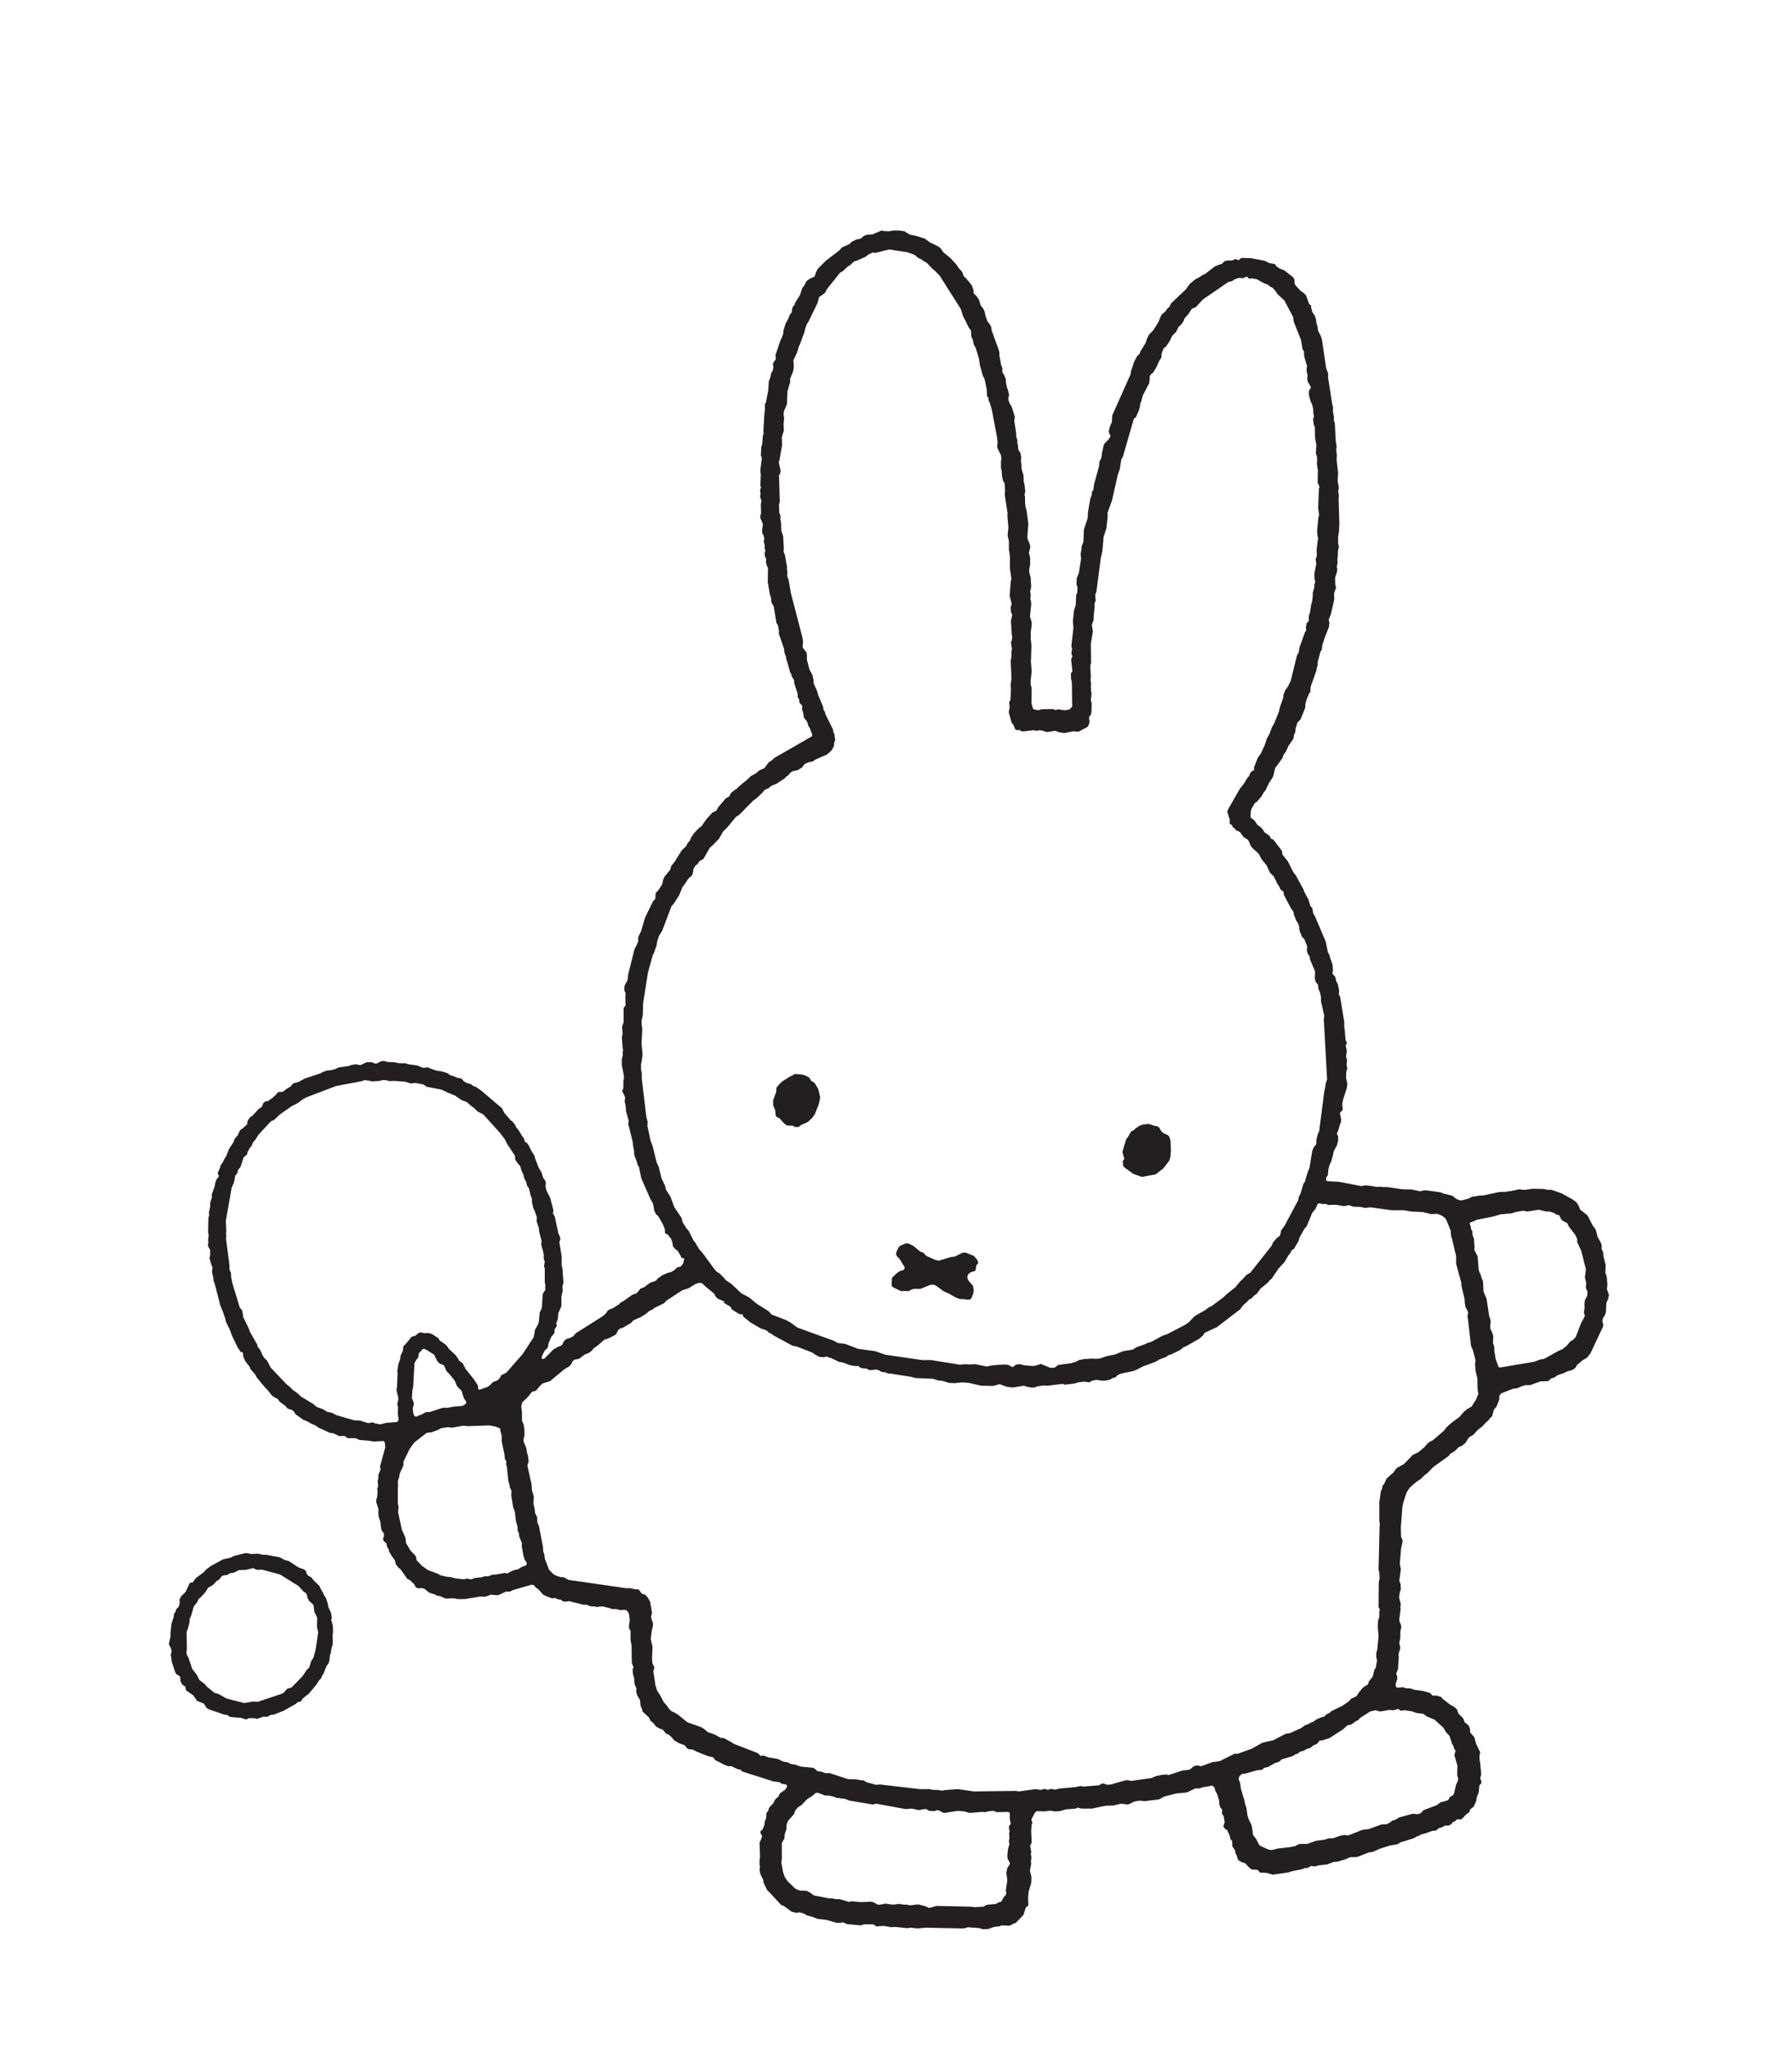 
<svg xmlns="http://www.w3.org/2000/svg" version="1.1" xmlns:xlink="http://www.w3.org/1999/xlink" preserveAspectRatio="none" x="0px" y="0px" width="350px" height="400px" viewBox="0 0 350 400">
<defs>
<g id="Layer0_0_FILL">
<path fill="#231F20" stroke="none" d="
M 61.2 308.45
L 60.9 308 60.1 307.5 59.85 307.1 59.75 306.65 59.35 306.35 58.25 305.95 56.45 304.75 55.55 304.5 54.65 304 52 303.5 51.3 303.5 50.5 303.3 49 303.35 48.05 303.15 45.65 303.75 45.1 304.05 43.55 304.4 41.1 305.75 40.25 306.4 39.8 306.9 38.2 308.1 37.65 308.9 37.15 308.95 37 309.15 36.25 310.75 35.35 311.65 35.05 312.3 35.1 312.9 34.9 313.65 34.45 314.1 34.25 314.7 34 315 33.9 315.7 33.5 316.95 33.3 318.65 33.3 319.5 33 320.8 33.05 321.15 33.35 321.65 33.5 322.2 33.5 322.5 33.35 322.95 33.55 324.4 34.25 326.5 34.5 326.85 35.1 327.2 35.2 327.45 35.25 328.2 35.6 328.85 36.15 329.2 36.25 329.45 36.3 329.85 36.45 330.05 37.7 330.9 38.25 331.65 38.45 332 39.8 332.55 40.4 333.45 40.85 333.7 43.8 334.7 44.45 334.8 44.9 335.15 46.45 335.3 47 335.3 48 335.65 48.25 335.6 48.5 335.4 49.75 335.4 50.15 335.55 51.45 335.1 52.05 335.15 52.5 335 52.85 334.75 53.5 334.7 55.4 333.95 57.8 332.6 58.1 332.3 58.7 332.15 58.85 332 59.1 331.6 59.8 331 60.25 330.7 61.8 328.85 62.3 328.05 62.7 327.65 62.9 327.1 63.15 326.8 63.75 325.3 64.2 324.6 64.35 324.05 64.45 323.05 64.65 322.6 64.65 322.2 65 320.85 64.95 319.2 65.05 318.55 65 317.35 64.7 316.25 64.8 315.75 64.65 314.8 64.15 313.75 64 313 63.65 311.9 63.3 311.4 63 310.75 62.8 310.45 62.35 309.55 61.2 308.45
M 61.15 313.2
L 61.25 313.45 61.4 314.65 61.9 315.65 61.95 315.9 61.9 317.55 62.15 318.65 61.65 322 61.25 323.5 60.75 324.35 60.4 325.5 59.85 326.05 59.1 327.2 56.95 329.4 56.1 329.65 55.4 330.45 55 330.65 50.35 332.2 49.45 332.15 47.7 332.45 44.2 331.55 42.75 330.7 41.9 330.45 40.4 329.25 40 328.75 38.95 327.95 38.45 326.95 37.55 325.8 36.8 323.6 36.5 323 36.4 322.6 36.5 321.95 36.45 318.55 36.65 318.05 37 316.8 37.05 316 37.3 315.5 37.85 313.6 38.55 312.7 38.75 312.2 39.25 311.75 40.15 310.75 40.65 309.95 41.6 309.4 42.35 308.6 42.8 308.35 43.2 307.8 43.55 307.55 44.35 307.45 44.95 307.1 45.65 307 46.65 306.5 48 306.45 49.5 306.1 49.9 306.35 50.3 306.45 51.15 306.4 54.7 307.35 58.3 309.6 59.2 310.6 59.75 311 59.9 311.2 60.1 312 60.35 312.5 61.15 313.2
M 255.65 59.25
L 255.1 57.7 254.65 57.2 254.1 56.85 253.1 55.8 252.85 55.4 252.8 54.55 252.6 54.15 250.8 52.75 250 52.45 249.3 52 249 51.55 247.9 51.35 247 50.9 244.35 50.4 242.55 50.35 242.3 50.45 242 50.75 241.75 50.75 241.3 50.55 240.65 50.85 239.65 50.85 239.05 51.05 238.75 51.45 237.35 51.95 235.4 53.45 234.85 53.7 234.35 54.05 233.35 54.6 232.35 55.45 231.65 56.45 228.75 59.2 228.35 59.95 227.95 60.3 227.65 60.75 226.85 61.45 226.2 62.95 225.3 64.4 224.4 65.35 224 66.15 223.8 66.85 223 68.2 222.8 68.45 222.55 69.1 222.1 69.5 221.5 70.65 220.9 72.45 220.8 73.1 217.25 81.05 217.15 82.45 216.8 83.2 216.55 84.2 216.65 84.6 216.85 84.95 216.85 85.3 216.45 85.85 215.7 86.6 215.5 87.15 215.35 87.95 215.25 88.25 215.2 88.85 215.05 89.55 214.75 90.05 214.65 91.05 213.7 94.45 213.55 95.6 213.25 96.1 213.25 96.55 212.95 97.35 212.5 99.95 212.45 101.1 211.7 103.35 211.6 105.8 211.25 106.65 211.2 107.45 211.05 108.1 211.15 109.05 210.7 111.9 210.3 112.85 210.25 114 210.45 114.7 210.4 115.7 210.2 116.1 210.1 118.1 209.75 119.25 209.55 121.3 209.65 122.55 209.25 126.15 209.4 126.6 209.25 127.55 209.45 128.15 209.2 128.7 209.45 131 209.15 131.5 209.2 132.6 209.35 133.2 209.4 137.5 209.45 137.8 209.15 138.25 208.85 138.5 208 138.65 207.15 138.55 206.8 138.45 206.15 138.6 205.6 138.4 203.4 138.45 202.85 138.65 202 138.5 201.8 138.4 201.65 138 201.45 137.2 201.5 134.7 201.45 134.1 201.3 133.65 201.3 132.85 201.5 131.05 201.35 129.2 201.45 126 201.3 124.55 201.35 124.05 201.3 123.55 201.5 122 201.5 121.45 201.2 120.5 201.2 119.95 201.4 118.1 201.4 117.55 201.25 117 201.3 116.1 201.2 115.5 201.4 114.55 201.3 112.75 201.05 111.8 201 111.3 201.2 110.2 201.2 108.85 200.95 107.9 201.25 106.75 201 105.85 200.75 105.4 200.65 104.9 200.85 102.25 200.5 99.65 200.3 98.95 200.2 98.1 200.2 97 200.1 96.55 200.25 95.95 200.1 94.55 199.95 94.1 199.9 92.8 199.5 91.45 199.5 90.7 199.4 90 199.45 89.2 199.3 88.4 198.9 87.8 198.8 86.8 198.7 86.55 198.7 85.9 198.5 85.3 198.45 84.4 198.1 82.2 198.2 81.35 197.6 79.4 197.2 78.75 196.95 78.1 196.95 77.55 197.1 77.1 196.85 76.1 196.65 75.55 196.45 74.45 196.45 74 196.05 73.05 195.8 72.75 195.75 72.45 195.8 71.95 195.55 71.3 195.2 69.45 195.2 68.85 195.05 68.25 193.7 64.55 193.6 63.85 193.35 63.35 192.85 62.7 192.5 61.75 192.3 60.8 191.95 60.1 191.55 59.65 191.2 58.5 190.6 57.65 190.25 57.4 190.15 57.1 190.15 56.65 189.75 55.6 188.7 54.35 188.2 53.9 188 53.25 187.65 52.75 187.3 52.4 186.8 51.65 185.65 50.4 184.25 49.25 183.7 48.45 183.3 48.15 182.15 47.55 181.75 47.4 180.85 46.75 180.7 46.6 178.95 46.05 177.7 45.8 176.65 45.15 175.65 45 174.45 45 173.65 45.15 172.6 45.1 172.15 45 171.4 45.35 170.95 45.5 170.45 45.75 169.2 45.85 168.65 46.1 168.3 46.45 167.85 46.65 167.25 46.75 166.35 47.2 165.9 47.65 164.45 48.3 163.85 48.95 161.35 50.85 159.75 52.45 159.35 53.2 159.15 53.9 158.9 54.1 158.25 54.35 157.5 54.9 157.05 55.8 156.7 56.2 156.25 57.6 155.35 59 155.15 59.55 154.8 59.95 154.6 61.05 154.25 61.45 154 62.15 153.45 63.15 153.05 64.4 152.95 65.2 152.75 65.8 152.45 66.4 151.45 69.35 151.55 69.95 151.45 70.25 151.1 70.7 150.95 71.15 151.05 71.6 150.95 72.3 150.6 72.9 150.5 73.55 150.15 74.5 150.05 76.15 149.6 78.55 149.4 78.9 149.4 80.2 149.3 80.6 149.1 84.2 149.15 84.65 149 85.05 148.85 86.8 148.7 87.2 148.6 88.9 148.8 89.4 148.5 91.8 148.55 92.35 148.6 92.6 148.5 94.8 148.65 95.15 148.45 95.65 148.55 96.5 148.45 96.95 148.6 97.4 148.7 97.6 148.7 97.9 148.6 98.4 148.65 100.2 148.5 100.65 148.5 101.1 149 102.3 148.85 103.4 148.85 104 149.1 104.45 149.3 105.25 149.15 105.65 149.35 106.4 149.35 107.1 149.5 107.4 149.35 108 149.4 108.65 149.65 109.05 149.6 109.75 149.8 110.5 150 110.85 149.95 113.6 150.35 115.95 150.6 116.75 150.65 117.5 150.9 118.05 151.1 118.3 151.65 121.6 151.95 122.1 152.15 123.2 152.1 123.65 153.15 126.7 153.2 127.35 153.55 128.35 153.55 128.65 153.75 129.15 154.35 131.35 154.55 131.55 154.6 131.95 155.1 132.8 155.15 133.45 155.8 135.45 155.8 136.1 156.1 136.55 156.15 137.2 156.65 137.7 156.7 138 156.65 138.5 156.85 139.05 157 140.05 157.65 140.9 157.9 141.75 158.15 142.1 158.65 143.45 158.55 143.75 151.25 147.95 150.65 148.5 150.15 148.8 149.3 149.95 148.35 150.35 147.65 150.95 146.65 151.5 146.1 152.05 144.35 153.5 143.95 153.9 142.8 154.75 142.4 155.5 141.75 155.85 140.3 157.55 139.95 158.2 139.05 158.7 137.85 160.05 137.05 161.25 136.5 161.65 135.5 162.7 134.95 163.55 134.75 164.1 134.3 164.6 134 165.2 133.15 166 131.75 168.25 131.1 169.05 130.9 169.8 129.8 171.1 129.5 171.8 129.35 172.6 128.6 173.75 128.05 174.35 128 175.4 127.85 175.65 127.55 175.9 126 179.1 125.2 181.8 124.65 182.95 124.65 183.75 124.3 184.6 123.95 185.2 122.7 190.15 122.6 191.15 122.45 191.6 122.1 192.15 121.95 192.6 121.95 193.35 122.2 193.9 122.15 194.45 122.15 195.75 122.2 196.2 121.8 196.75 121.8 199.55 121.5 200.4 121.6 201.85 121.45 202.45 121.6 204.4 121.7 205 121.6 205.45 121.65 205.95 121.45 206.75 121.45 207.9 121.85 210 121.85 210.6 121.75 211.05 121.75 212.3 121.65 212.7 121.5 212.95 121.95 213.85 122.1 214.25 122 214.95 122.25 216.2 122.25 216.85 122.8 218.8 122.7 219.4 123.55 222.8 123.7 224 123.85 224.65 123.85 225.35 124.45 227 124.55 227.45 124.8 227.8 125.25 230 127 234 127.55 234.95 127.8 236.35 128.1 237 128.6 237.45 129.5 239.05 129.85 239.95 129.9 240.7 129.95 240.8 130.4 240.95 130.7 241.4 131 241.7 131.25 242.3 131.4 242.9 131.4 243.25 131.9 243.85 132.35 244.15 133 245.25 133.05 245.5 133.65 245.7 133.45 246.6 133 247.2 132.6 247.35 132.15 247.45 131.85 247.85 131.1 248.3 130.35 248.5 129.35 248.95 128.55 249.5 128.1 250 127.75 250.15 127.1 250.35 126.35 250.85 125.95 251.2 125.1 251.55 124.35 252.45 123.5 252.75 121.75 254 121.25 254.25 120.85 254.65 119.75 255.35 119.05 255.6 118.7 255.85 118.4 256.3 117.85 256.85 112.4 260.3 112.15 260.65 111.9 260.9 111.1 261.25 110.65 261.35 110.15 261.8 109.8 262.5 109.55 262.7 109 262.9 108.05 263.45 106.35 265.2 105.95 265.3 105.85 265.25 105.8 265.1 105.85 264.7 106.45 263.55 106.85 263.25 107.05 262.85 107.1 262.35 107.65 261 108.15 260.4 108.3 260.15 108.3 259.6 108.5 259.2 108.75 258.9 108.65 258.3 108.95 257.5 109.05 256.35 109.65 254.95 109.65 253.1 109.9 252 109.85 251.1 110.05 250.4 109.85 247.55 109.7 247.1 109.7 245.25 109.25 242.5 109.45 241.85 109.35 241.4 109.05 240.75 108.35 237.45 108.05 237 108 236.7 108.1 236.3 107.45 233.8 106.75 232.45 106.55 231.65 106.6 230.8 106.45 230.4 106.1 229.95 105.8 228.95 105.2 227.9 104.5 226.1 104.4 225.65 103.7 224.5 103.3 223.65 102.95 223.15 102.5 222.85 102.35 222.25 102 221.8 101.25 220.55 100.8 220.05 100.6 219.55 100.05 218.9 99.7 218.65 98.5 217.25 98.05 216.35 94 212.9 93 212.2 92.45 212 92 211.65 91.15 211.4 90.55 211.05 90.2 210.6 89.95 210.5 89.35 210.4 88.55 210.05 87.95 209.9 87.4 209.5 86.3 209.15 85.25 209 83.95 208.55 83.6 208.35 82.75 208.45 82.35 208.35 81.55 208 79.75 207.75 79.15 207.55 77.95 207.55 77 207.35 75.7 207.3 74.95 207.1 74.35 207.2 73.6 207.6 73.15 207.6 72.65 207.35 71.65 207.35 70.85 207.7 70.5 207.9 70.15 207.9 69.55 207.75 68.6 207.9 68.1 208.1 66.25 208.35 65.3 208.75 64.45 208.95 63.95 208.95 62.95 209.3 62.65 209.5 59.5 210.55 58.3 211.2 57.25 211.5 56.75 212.1 55.9 212.6 55.3 213.1 55 213.15 54.5 213.15 54.25 213.25 53.85 213.75 53 214.5 52.65 214.65 52.5 214.9 51.85 215 51.45 215.3 51.15 216.05 50.5 216.5 49.35 217.75 48.8 218.15 48.4 218.75 48.3 219 48.25 219.5 47.35 220.3 46.9 220.6 46.4 221.65 45.8 222.35 45.65 222.9 44.75 224.25 44.2 225.65 43.7 226.45 43.55 226.85 43.2 227.3 42.75 228.5 42.55 228.9 42.55 229.15 42.75 229.55 42.65 229.8 42.3 230.2 42.05 230.9 41.9 231.7 41.35 233.2 41.4 233.7 41.05 234.8 41.05 235.65 40.8 236.6 40.85 237.2 40.7 237.85 40.65 240.55 40.75 241.15 40.65 242 40.7 242.6 40.6 243.1 40.7 243.4 41.05 244 41.05 245.15 40.9 245.55 41.3 246.95 41.5 247.35 41.4 248.35 41.65 249.35 41.7 250 41.95 250.65 43.05 254.9 43.65 256.35 43.75 256.75 43.9 257.05 44.15 258.1 44.95 259.7 45.3 260.7 46.35 262.9 47 263.9 47.35 264 47.45 264.05 47.5 264.8 47.9 265.7 48.75 266.8 48.95 267.3 49.85 268.3 50.15 268.9 51.9 271 52.15 271.2 53.1 272.4 53.5 272.7 54.25 273.1 54.65 273.65 55.75 274.45 56.15 274.95 57.05 275.25 57.45 275.6 57.7 276.05 59.15 277.1 60.2 277.55 60.75 277.9 61.6 278.25 62.15 278.65 64.4 279.7 65.15 279.8 66.25 280.35 67.2 280.3 67.45 280.4 67.9 280.75 69.45 280.75 70.25 281.1 72.2 281.25 72.95 281.4 74.9 281.3 75 281.35 75.15 281.6 75.25 282.5 74.2 286.35 74.35 286.8 73.9 287.9 73.9 288.6 73.75 289.05 73.85 290.1 73.7 290.6 73.75 291.4 73.65 292.3 73.5 292.7 73.5 293.25 73.9 294.55 73.9 295.55 74 296.25 74.25 296.9 74.45 298.4 74.6 298.85 74.95 299.25 75 299.8 74.8 300.45 75 300.9 75.45 301.2 75.6 301.95 75.9 302.4 76 302.9 76.3 303.35 76.5 303.75 77.05 304.45 77.2 304.85 77.3 305.35 77.8 306 78.2 306.3 79.55 308.2 80.05 308.45 80.9 309.25 81.15 309.75 81.45 310 81.95 310.05 82.45 310 82.9 310.15 83.75 310.85 84.4 311.1 84.85 311.2 85.25 311.45 86 311.6 87.05 312.05 88.65 312 89.4 312.15 90.8 312.15 93.85 311.65 94.65 311.7 95.4 311.5 95.75 311.3 97.3 311.4 98.8 310.7 99.55 310.7 99.8 310.6 100.15 310.4 103.8 309.35 104.2 309.4 104.4 309.55 104.65 309.9 105.15 310.25 106.05 311.25 106.7 311.6 107.8 312 108.45 311.95 109.1 312.25 109.45 312.25 110 312.6 110.5 312.65 111.15 312.55 113.9 313.25 114.6 313.25 115.25 313.55 116.15 313.6 116.6 313.7 117.25 313.6 117.8 313.6 119.15 313.95 119.55 314.1 120.35 314.1 121.1 314.3 121.95 314.25 122.4 314.35 122.8 314.9 122.9 315.35 123 316.35 122.85 317.3 122.85 317.85 123.15 318.35 123.15 320.1 123.35 321.2 123.4 324.55 123.65 325.3 123.75 325.45 123.55 325.9 123.65 326.95 123.85 327.5 123.95 328.75 124.3 329.6 124.25 330.25 124.45 330.95 124.95 331.75 125.05 332.2 125.1 332.95 125.4 333.65 125.5 334.1 126.75 335.25 127.05 335.9 127.65 336.4 128.15 337.05 128.9 337.45 129.45 337.65 130 338.3 130.15 338.45 130.6 338.6 131.2 339.15 131.7 339.75 132.65 340.3 133.75 340.7 134.15 341.25 134.5 341.45 135.35 341.55 136.1 341.95 138.25 342.8 139.3 343.05 139.7 343.6 141.6 344.55 142.3 344.8 142.8 344.75 144.05 345.35 144.55 345.45 144.7 345.5 144.95 345.8 151.05 347.75 152.25 347.9 152.5 348.05 152.65 348.2 153.5 348.35 153.7 348.55 153.7 348.85 153.3 349.4 152.3 350.1 152.05 350.7 151.5 351.15 150.95 352.1 150.4 352.65 150.15 353.05 150.05 353.5 149.7 353.9 149.65 354.9 149.35 355.6 149.3 356.25 148.9 357.2 148.6 357.4 148.5 357.7 148.6 358 148.85 358.35 148.7 358.95 148.35 359.7 148.45 362.5 148.35 363.15 148.35 364.1 148.45 364.4 148.35 365 148.5 365.8 149.05 366.95 149.15 367.55 149.85 369 150.2 369.3 152.55 371.85 153.15 372.1 154.65 373.2 155.6 373.4 156.15 373.3 156.9 373.5 157.6 373.9 158.9 374.25 159.55 374.55 161.5 374.8 163.4 375.35 164.2 375.35 164.6 375.25 165.45 375.6 168.15 375.85 168.7 375.65 170.45 375.65 170.7 375.7 171.15 376.05 172.65 375.95 174 376.2 174.85 376.15 177.2 376.4 177.85 376.3 179.2 376.45 180.85 376.3 187.85 376.45 188.5 376.4 189.05 376.2 189.9 376.3 190.35 376.3 191.3 376.4 191.95 376.6 193.05 376.55 194 376.2 194.4 376.1 195.15 376.05 195.6 375.85 197.15 375.9 197.55 375.75 197.85 375.55 198.4 375.35 199.9 373.8 200.35 372.35 200.8 372.05 200.85 371.7 200.8 370.5 200.9 369.3 201.4 367.6 201.45 366.7 201.4 366.2 201.15 365.15 201.4 363.9 201.35 363.3 201.45 362.6 201.35 362 201.4 361.35 201.2 360.4 201.5 359.65 201.4 357.35 201.5 356.15 201.65 355.85 201.45 355.3 201.5 355.05 202.1 353.9 202.4 353.6 202.6 353.55 204 353.6 205.1 353.45 206.05 353.6 207 353.55 208.2 353.2 210.1 353.05 210.45 352.85 211.2 353.05 213.3 353.05 215.9 352.5 217.45 352.45 218.95 352.1 220.3 352.25 221.05 351.95 221.45 351.7 222.55 351.5 223.55 351.6 226.4 351.25 227.4 350.7 229.75 350.1 231.8 349.9 233.5 349.1 233.8 349.1 234.1 349.15 235.05 348.85 235.9 348.75 236.65 348.55 237 348.7 237.2 348.95 237.4 349.65 237.7 350.15 238.1 351.45 238.15 352.15 238.3 352.75 238.7 353.25 238.7 353.65 238.65 353.9 238.75 354.2 239 354.5 239.2 355.75 238.95 356.45 239.05 356.75 239.45 357.15 239.7 357.25 240.2 358.4 240.35 359.1 240.65 359.35 240.7 360.45 241.2 361.15 241.3 361.75 241.6 362.35 241.7 362.85 242.05 363.25 242.65 363.55 243.25 363.75 243.85 364.45 244.5 364.95 245.55 365 245.8 365.15 246 365.5 246.35 365.55 247.4 365.6 248.6 365.95 251.7 365.5 252.25 365.3 254.45 364.85 254.85 364.65 255.35 364.65 256.1 364.25 256.85 364.35 257.45 364.15 259.2 363.95 260.55 363.45 261.3 363.4 262.9 362.9 263.65 362.55 265.05 362.5 267.4 361.6 268.15 361.5 269.45 360.9 271.5 360.25 273 360 273.5 359.65 276.1 358.85 276.7 358.5 277.25 358.3 277.55 358.1 278.35 357.9 279.75 357.4 280.45 357.35 281.05 356.85 281.5 356.75 282.3 356.35 282.85 356.4 283.45 356.1 283.8 355.65 284.15 355.55 284.55 355.15 285.4 355.15 285.7 354.9 286.25 354.3 287 353.7 287.15 353.2 287.8 352.7 288.3 351.65 288.45 350.8 288.8 349.9 288.95 348.5 289.25 348.2 289.35 347.95 289.3 347.6 289.1 347.2 289.3 346.35 289.1 344.15 289 343.75 288.95 342.85 289.1 342.05 288.3 340.4 287.95 339.1 287.4 338.5 287.15 338.15 287.1 337.45 286.9 336.95 286.55 336.55 286.1 336.25 285.75 335.4 284.85 334.5 284.6 333.75 284.1 333.25 283.15 332.7 281.8 331.65 281.45 331.25 280.6 331 279.8 331 279.35 330.5 278 330.1 276.2 329.85 275.5 329.6 274.55 329.55 274.05 329.35 272.85 329.45 272.65 329.25 272.6 328.75 272.7 328.35 272.9 327.85 272.9 327.3 272.7 326.7 273.05 325.8 273.2 323.35 273.15 322.9 273.5 321.7 273.3 320.7 273.5 319.7 273.5 318.6 273.7 317.55 273.6 317.1 273.35 316.55 273.3 316.05 273.55 314.15 273.5 313.65 273.6 313.2 273.25 311.8 273.4 310.85 273.6 310.25 273.55 309.25 273.3 308.55 273.6 306.35 273.4 305.25 273.65 302.25 273.95 300.9 273.85 300.4 273.65 300 273.6 298.15 273.9 294.2 274.1 293.25 274.7 291.4 275.3 290.45 276.6 289.3 277.5 288.7 278.25 287.95 278.8 287.55 279.9 286.4 282.95 284.2 283.3 283.75 284.1 283.3 284.9 282.5 285.5 282.25 286.15 281.75 286.9 280.6 287.8 280.05 288.6 279.15 289.5 278.45 290.3 277.6 290.7 277.25 291.05 276.8 291.4 276.5 291.8 275.15 292.25 274.65 292.8 273.3 292.85 272.45 293.2 272 295.5 271.1 296.3 271 297.35 270.55 297.95 270.4 298.8 270.4 300.9 269.65 302.4 269.6 303 269.05 303.6 268.9 304.1 268.5 305.4 268.05 306 267.75 307.15 267.4 307.7 267 308.05 266.4 308.7 265.9 309 265.6 309.95 265.05 310.65 264.15 313.1 258.95 313.15 258.55 312.95 257.9 313.05 257.4 313.45 256.75 313.65 256.15 313.75 254.3 314.1 253.55 314.25 252.75 313.85 251.65 313.95 250.7 313.8 249.15 313.55 248.5 313.6 246.9 313.2 245.35 313.1 244.4 312.8 243.75 312.85 243.15 312.6 242.45 312.05 241.5 311.7 240.15 311.5 239.75 311.15 239.35 310.05 237.25 308.6 236.1 308.35 235.4 307.9 234.7 307.25 234.2 305 232.95 303 232.25 302.15 232.25 301.55 232.1 299.35 232.05 298 232.25 297.35 232.25 296.75 232.15 295.15 232.5 294.6 232.55 294.2 232.65 292.75 232.7 289.8 233.35 288.8 233.4 288.05 233.55 287.5 233.6 286.9 233.95 285.6 234.3 285.1 234.3 284.55 234.1 283.6 233.4 281.8 232.95 281.4 232.75 278.45 232.35 277.95 232.4 277.35 232.55 275.75 232.2 273.9 232.15 270.75 231.7 270.25 231.75 269.65 231.65 268.95 231.7 267.4 231.45 266.55 231.4 265.95 231.55 261.55 230.7 259.5 230.6 259.05 230.5 259 230.2 259 229.9 259.35 229.4 259.45 228.25 259.75 227.2 260 226.75 260.4 225.3 260.45 224.85 260.9 223.95 261.1 223.65 261.35 222.7 261.35 221.8 261.1 221.3 261.4 220.6 261.7 219.55 261.9 219.05 261.95 218.55 261.7 217.3 261.8 217.1 262.1 216.85 262.25 216.65 262.15 215.5 262.35 214.55 263.05 212.4 263.15 211.55 262.9 210.35 262.95 209.15 263.15 208.6 263 207.85 263.1 206.9 262.9 206.25 263.05 205.15 262.85 204.2 262.9 203.9 263.05 203.7 263 203.4 262.8 203 262.65 201.05 262.55 200.55 262.55 199.5 261.75 194.6 261.5 194.15 261.55 193.4 261.3 192.1 261 191.6 260.75 190.6 260.35 190.25 260.25 189.95 260.35 189.35 260.25 188.25 259.75 186.85 259.65 186.4 259.35 185.9 258.95 183.85 256.8 178.8 256.5 178.35 256.3 177.25 255.95 176.9 255.55 175.6 254.7 174 254.55 173.55 253.1 170.9 252.6 170.25 251.5 168.1 250.5 166.85 250.35 166.05 248.7 163.9 248.2 163.7 248 163.2 246.95 162.45 246.7 162 246.15 161.4 245.6 161.05 245.15 160.35 244.8 159.95 244.35 159.7 244.25 159.45 244.3 158.35 244.5 157.75 245.05 156.8 245.5 156.5 246.35 155.5 246.85 154.65 247.15 154.3 247.85 152.85 248.45 151.95 248.7 151.45 249.05 149.95 250.5 147.95 250.65 147.4 251.2 146.65 251.65 145.6 252.6 144.25 252.75 143.4 253 142.9 253.05 142.2 253.4 141.05 254 140.45 254.95 138.1 254.95 137.45 255.2 136.55 255.7 135.35 255.95 135 255.95 134.35 256.05 133.85 257.1 130.95 257.2 130.3 257.35 129.9 257.35 129.3 257.9 127.2 258.15 126.85 258.3 125.7 258.5 125.3 258.65 124.7 259.55 122.4 259.65 121.6 259.5 121 259.95 119.85 260.6 117 260.55 115.85 260.95 114.7 260.8 114.15 260.75 112.85 260.85 112.45 261.05 111.95 261.2 111.2 261.1 110.55 261.25 109.95 261.2 109.2 261.3 108.5 261.3 107.65 261.5 106.75 261.35 106.05 261.35 104.8 261.55 103.55 261.55 102.85 261.6 102.4 261.45 97.45 261.5 96.65 261.35 95.9 261.5 95.3 261.25 93.8 261.35 92.35 261.05 89.7 261.1 88.9 261 87.9 261.05 87 260.9 86.25 260.7 82.6 260.5 82 260.55 81.45 260.35 80.4 260.35 79.45 260.2 78.9 259.4 73.75 259.4 72.9 259 71.8 258.2 66.3 257.95 65.55 257.45 64.6 257.3 63.6 257.15 63.2 257 62.2 256.8 61.65 256.3 60.9 256.1 60.1 256.05 59.6 255.8 59.45 255.65 59.25
M 243.95 54.4
L 244.6 54.35 245.45 54.5 246.9 55.3 247.6 55.55 248 55.9 248.6 56.2 249.15 56.85 249.5 57.4 250.85 58.65 252.55 61.85 252.7 62.85 254.1 66.35 254.4 68.15 254.7 68.6 254.7 69.4 255.1 70.9 255.3 71.45 255.2 71.9 255.2 72.4 255.4 73.35 255.3 73.8 255.4 74.45 256.05 75.6 255.65 76.35 255.65 77.1 255.95 78.25 256.3 79.05 256.5 79.95 256.5 80.65 256.65 81.2 256.45 81.85 256.6 82.85 256.8 83.35 256.85 85.45 257.1 86.85 257 88.6 257.2 89 257.25 89.85 257.2 90.55 257.4 91.8 257.35 94.25 257.6 94.7 257.7 95.15 257.6 95.45 257.45 99.2 257.65 100.55 257.5 101 257.25 103.55 257.3 104.4 257.45 105.15 257.35 105.6 257.15 107.4 257.2 108.5 256.95 109.25 257.1 109.95 256.7 112.05 256.75 113 256.9 113.65 256.7 114.05 256.7 114.65 256.4 115.7 256.4 116.35 256.25 117.55 256.1 117.95 255.85 119.6 255.65 120.15 255.6 121.25 255.2 121.65 255.05 122.6 255.1 122.85 255.1 123.15 254.9 123.35 253.8 126.4 253.65 127.35 253.3 128 252.1 132.9 251.55 134 251 134.8 250.65 135.7 250.65 136.15 250 138 249.75 139.05 248.8 141.35 248.45 141.9 247.95 143.25 247.4 144.25 247 145.5 246.2 147.2 245.7 147.85 244.9 149.85 244.95 150.1 244.9 150.35 244.5 150.55 244.15 150.95 243.95 151.5 243.6 151.9 242.9 153.05 242.2 153.9 239.8 158.1 239.7 158.5 239.8 158.75 240.2 160.05 240.15 160.6 240.25 160.85 240.65 161.1 240.8 161.5 241 161.6 241.45 162.1 241.85 162.25 242.2 162.45 242.85 163.35 243.75 163.95 243.95 164.3 244.3 165.15 244.8 165.75 245.2 166.05 245.9 166.75 246.35 167.65 247.4 168.95 248.05 170.35 248.8 171.1 249.55 172.65 249.8 172.95 250.1 173.65 250.65 174 250.75 174.65 252.05 177.15 252.6 177.95 252.75 178.65 253.2 179.75 253.5 180.2 253.75 180.85 253.75 181.35 253.9 181.9 254.35 182.95 254.7 183.25 254.8 183.45 255.3 184.7 255.25 185.65 255.45 186.2 255.8 186.75 255.85 187.25 256.85 189.65 256.8 191 256.95 191.6 257.45 192.3 257.45 192.55 257.5 193.05 257.8 193.7 258 194.55 258 195.45 258.65 198.3 258.55 198.9 259.2 210.7 258.9 211.6 258.9 211.9 258.65 213.05 257.65 220.8 257.4 221.35 257.1 222.5 257.1 223.35 256.6 223.95 256.3 224.65 255.75 228 255.4 228.85 254.85 230.7 254.55 231.15 254 233.05 253.7 233.55 253.55 234.3 250.85 239.35 250.2 240.2 250.1 240.85 249.95 241.25 249.4 241.65 248.7 242.45 248.35 243.2 244.15 248.5 243.8 248.65 243.45 248.9 242.6 249.8 242.25 250.1 241.3 251.25 239.5 252.7 238.95 253.25 236.65 254.95 235.95 255.3 235.4 255.75 233.35 256.9 232.15 258.15 231.5 258.6 228.05 260.4 227.05 260.75 224.75 262 224.25 262.1 223.75 262.35 221.95 263 221.25 263.45 219.4 263.75 217.8 264.4 216.1 264.75 214.8 265.2 214 265.25 213.35 265.2 211.75 265.3 210.7 265.5 210.2 265.8 209.25 266.1 206.65 266.45 206.1 266.9 205.85 267 205.1 267 203.3 266.25 202.2 266.6 201.7 266.65 199.9 266.5 199.5 266.35 199 266.3 198.4 266.4 197.85 266.85 197.6 266.8 196.95 266.45 196.3 266.35 194 266.5 192.7 266.75 190.5 266.3 189.15 266.35 188.45 266.3 187.45 266.4 181.9 265.5 180.15 265.5 172.9 264.45 170.9 263.75 167.6 263.3 165.1 262.35 163.6 262.15 162.9 261.75 155.75 259.15 154.45 258.2 153.55 257.7 150.7 256.6 150.1 255.95 147.8 254.5 146.3 253.25 144.85 252.5 142.8 250.6 141.75 249.9 141.45 249.5 140.5 248.55 140.05 248.3 139.65 247.9 137.15 244.5 136.55 243.85 135.75 242.5 135.45 242.15 134.5 240.25 134.05 239.75 133.3 238.55 133.15 237.8 131.7 235.65 130.95 233.6 130.05 232.2 129.95 231.6 129.2 230 128.65 227.8 128.25 226.9 127.45 223.7 127.05 222.6 126.45 219.8 126.5 219 126.25 218.1 125.35 210.6 125.35 209.5 125.2 208.8 125.2 207.75 125.3 207.3 125.5 205.85 125.3 203.7 125.45 200.85 125.35 200.25 125.3 199.15 125.4 198.85 125.55 198.1 125.6 195.9 126.55 189.85 127.5 186.45 127.75 185.95 128.25 184.5 128.35 183.8 128.7 182.7 129.35 181.65 131.15 176.9 131.6 176.4 132.65 174.75 133.3 173.15 133.7 172.65 134.45 171.5 135.15 170.9 135.35 170.3 135.45 169.6 135.8 169 136.2 168.7 136.7 168 137.1 167.85 137.4 167.65 138.65 165.45 139.2 165 140.45 163.7 141.2 162.35 142.15 161.4 143.75 159.45 144.25 159.15 145.1 158.35 145.35 158.05 147.15 156.25 147.85 155.75 148.9 154.75 149.4 154.15 150.05 153.9 150.65 153.4 151.65 153 153.25 151.95 153.5 151.65 153.95 151.35 154.35 150.85 154.8 150.55 155.75 150.35 156.6 149.85 157.2 149.1 157.95 148.8 158.75 148.65 159.2 148.3 161.5 147.3 162.45 146.45 162.9 145.6 162.9 145.1 163.15 144.35 163.05 144.1 163 143.35 162.8 143.05 162.7 142.4 161.25 139.5 161.1 138.95 160.85 138.55 160.75 137.95 159.75 135.55 159.65 135.05 158.9 133.35 158.9 132.85 158.7 131.8 158.1 130.7 157.6 128.8 157.6 127.8 157.5 127.35 156.8 126.45 156.75 126.15 156.85 125.3 156.75 124.55 154.45 115.7 154.05 113.3 153.75 112.45 153.8 111.7 153.7 111 153.7 110.55 153.3 108.35 153.05 107.7 153.1 107 152.95 104.6 152.6 103.6 152.55 102.1 152.4 101.25 152.45 100.65 152.2 100.1 152.15 98.6 152.3 97.9 152.15 92.85 152.4 92.35 152.45 91.8 152.1 90.25 152.25 89.8 152.75 86.9 152.7 85.35 153.1 84.05 153.05 82.7 153.15 81.65 153.05 80.9 153.1 80.3 153.7 78.9 153.8 76.4 154.35 74.5 154.3 74 154.95 72.35 155.05 71.25 154.95 70.35 155.7 68.75 156 67.7 156.3 67.05 157.15 64.7 157.25 64.2 157.55 63.35 157.9 62.8 159.65 59.2 160 57.95 160.5 57.65 161.15 57.15 161.5 56.45 164.1 53.2 164.6 52.95 165.6 52 166.05 51.75 166.85 51 167.3 50.9 169 50.15 169.75 49.6 170.45 49.3 171.05 49.35 173.65 48.7 177.25 49.25 178.65 49.75 179.35 50.35 180 50.65 180.3 50.9 181 51.3 182.2 52.55 182.65 52.9 183.55 53.85 187.65 60.3 188.05 61.6 189.25 64 189.65 64.55 189.7 65.65 189.95 66.2 190.25 67.4 190.55 67.85 191.2 70 191.4 71.35 191.95 73.3 192.3 74 192.7 75.9 192.8 77.35 193.05 77.65 193.1 78.2 193.3 78.6 193.7 79.9 194.75 85.45 194.85 86.55 194.75 86.95 194.8 87.45 195.5 88.85 195.6 89.65 195.5 89.9 195.5 91.35 195.65 91.95 195.7 92.9 195.9 93.85 196.2 94.3 196.3 95.7 196.25 96.65 196.8 100.25 196.75 100.7 196.95 102.9 196.8 104.55 197.05 105.6 197.05 107.3 197.25 108.55 197.25 111 197.55 113 197.4 113.6 197.2 116.35 197.6 117.9 197.4 118.5 197.45 119.4 197.7 120.05 197.45 121.2 197.6 123.75 197.7 124.35 197.6 125.05 197.45 125.4 197.65 126.7 197.55 127.15 197.55 128.25 197.4 129 197.55 132.45 197.4 133.65 197.45 134.7 197.35 136.6 197.1 137.1 197.2 138.05 197.05 138.8 197.05 139.2 197.6 141.1 197.95 141.5 198.25 142.3 198.45 142.5 199.1 142.5 199.65 142.8 201.8 142.55 202.45 142.65 203.05 142.55 203.7 142.65 204.25 142.85 204.55 142.9 206.15 142.65 206.7 142.9 207.85 143.1 209.7 142.75 210.5 142.85 210.95 142.7 211.25 142.5 212.15 142.05 212.5 141.8 212.7 141.3 212.8 140.85 212.7 140.2 212.75 139.85 213.1 139.5 213.2 138.6 213.2 137.2 213.05 136.65 213.2 135.35 213.1 134.9 213.05 134.1 213.1 133.4 213 132.8 213.05 132.1 212.95 129.95 213.1 129.35 213.05 125.7 213.45 123.25 213.25 122 213.6 121 213.6 120.45 213.8 118.3 213.75 117.9 214 117.2 213.9 116.15 214.15 115.45 215 108.95 215.3 107.65 215.55 104.8 216.1 103.1 216.35 100.8 216.3 100.15 217.2 97.65 218.3 92.75 218.7 91.6 219 89.7 219.3 89.2 221.45 81.75 221.85 81.45 222.4 80.2 222.6 79.55 222.75 78.65 222.9 78.35 223.2 77.2 224.45 74.8 224.55 73.95 224.55 73.5 224.75 73.1 225.25 72.7 225.9 71.6 226.35 70.55 226.85 69.75 226.85 69.1 227.25 68 227.7 67.7 228.45 66.6 228.95 65.55 229.7 64.8 230.2 63.8 230.7 63.35 231.15 62.7 231.35 62.15 232.15 61.25 232.75 60.3 233.55 59.95 234.95 58.45 239.9 55.05 240.7 54.85 241.1 54.55 241.95 54.25 242.8 54.3 243.35 54.05 243.55 54 243.95 54.4
M 88.85 213.85
L 90.15 214.75 91.15 215.1 92.15 216 92.5 216.2 93.25 216.95 94.4 217.55 97.7 221.2 98.6 222.4 99.05 223.3 100.6 225.65 100.6 226.05 100.65 226.4 101.05 227 101.65 227.7 101.7 228 101.9 228.65 102.25 229.35 102.35 229.9 102.8 230.8 102.95 231.5 103.3 231.95 103.65 233.4 103.9 234 103.9 234.7 104.15 235.8 104.4 236.3 104.85 237.6 104.8 238.4 105.25 239.75 105.3 240.4 105.8 242.35 105.7 242.8 105.85 243.55 106 243.95 106.2 244.9 106.2 245.75 106.4 246.25 106.25 247.2 106.4 247.6 106.4 250.35 106.5 250.7 106.5 251.85 106.25 252.15 106 252.65 105.85 255.05 105.75 255.5 105.4 256.25 105.25 258 105 258.7 104.5 259.55 104.25 261 102.1 264.3 98.9 267.95 97.9 268.45 97.6 269.05 97.1 269.5 96.25 269.8 95.7 270.4 95.2 270.75 93.75 271.25 93.5 271.25 93.4 271.15 93.35 270.5 92.6 269.3 90.95 267.25 90.35 266.1 89.65 265.6 89.5 265.25 88.95 264.5 87.7 263.35 87.3 262.75 87 262.45 85.9 261.7 85.65 261.25 84.35 260.4 83.65 260.2 82.95 260.25 82.15 260.1 81.85 260.15 81.1 260.75 80.4 260.95 79.2 262.4 78.9 262.7 78.75 262.9 78.7 263.65 78.25 264.6 78.15 265.35 77.8 266.3 77.6 267.6 77.65 268.1 77.55 270.6 77.45 271.25 77.5 271.75 77.75 272.6 77.8 273.3 77.65 273.75 77.6 274.25 77.75 274.65 77.7 275.95 77.85 277.1 77.8 277.35 77.5 277.6 75.45 277.75 74.25 278.05 73.25 277.85 72.75 277.65 72.15 277.8 71.7 277.75 70.3 277.3 69.15 277.25 65.7 276.25 64.85 275.8 63.9 275.6 63.1 275.1 61.85 274.65 61.15 274.05 58.75 272.6 58.2 272.05 57.1 271.25 56.65 270.75 56.05 270.3 52.9 267 52.1 265.5 51.7 265.2 51.25 264.5 50.85 263.55 50.35 262.95 50.25 262.5 48.8 259.95 48.55 259.25 47.5 257.1 47.45 256.6 47.25 255.7 46.85 255.3 45.4 250.55 45.15 249.35 45.1 248.45 44.85 247.9 44.8 246.85 44.15 241.85 44.2 241.3 44.15 240.8 44.2 240.15 44.1 238.35 45.25 231.85 45.7 230.8 45.95 229.5 46.35 229 46.5 228.35 46.95 227.85 47.6 225.9 48.25 225.35 48.35 224.9 48.75 224.15 49.1 223.75 49.45 222.95 49.9 222.45 50.45 221.55 52.9 218.9 53.55 218.6 54.6 217.6 56.95 215.95 58.2 215.3 59.05 214.65 59.85 214.2 65.65 212 70.65 211.05 71.2 210.85 72.1 210.95 72.65 211.1 74.2 211 74.65 210.85 75.3 210.85 76.25 211.05 76.95 211 79.1 211.15 80.25 211.5 81.15 211.4 82.7 211.7 83.35 212.15 86.2 212.7 87 213.05 87.35 213.25 88.85 213.85
M 120.65 259.8
L 121 259.4 121.8 259.1 123.25 258.25 123.7 257.75 125.25 257.05 126.05 256.55 126.9 255.85 127.4 255.65 127.85 255.3 129.7 254.4 130.15 253.9 133.2 251.9 134.55 251.45 135.8 250.65 136.65 250.4 137.2 250.55 137.7 251.05 139.55 252.6 139.7 253 140.15 253.5 141.35 254 141.5 254.4 142.7 255.1 142.85 255.5 143.15 255.75 144.45 256.55 144.95 256.55 145.05 256.6 145.2 257.05 146.65 258.2 148.55 259.3 149.7 259.7 150.2 260.15 150.55 260.3 151.1 260.7 154.8 262.7 155.6 262.85 158.7 264.05 159.25 264.45 160 264.85 160.85 264.95 161.55 264.8 161.9 265 162.2 265.05 163.9 265.85 164.7 266 166.05 266.5 166.9 266.65 167.65 266.65 168 266.95 168.45 267.1 169.25 267.15 169.75 267.45 170.35 267.45 170.95 267.35 171.45 267.4 172.2 267.8 172.95 267.9 173.55 268.15 174.05 268.15 178.1 268.8 178.8 269 182.2 269.15 183.35 269.5 184.05 269.55 185.35 269.95 186.45 270 187.9 269.85 189.25 269.95 191.6 270.5 193.95 270.55 195.25 270.2 196.6 270.7 197.8 270.85 200 270.5 200.4 270.65 201.35 270.85 202.05 270.85 202.5 270.65 203.8 270.45 204.6 270.5 207.5 270.15 207.95 270.3 209.75 270.1 210.6 269.85 211.75 269.7 212.75 269.85 213.25 269.55 214.1 269.35 215.05 269.5 215.95 269.5 216.85 269.3 217.2 269.05 217.9 268.85 218.25 268.45 218.9 268.15 221.3 267.65 221.95 267.4 223.2 266.75 225.65 265.85 226.4 265.4 227.85 264.85 228.15 264.55 228.75 264.4 230.55 263.5 231.15 263 231.65 262.8 234.2 261.35 234.9 260.75 235.25 260.2 237.7 259.05 242.2 255.6 242.85 254.75 243.55 254.15 244 253.65 244.4 253.5 244.85 253 245.5 252.5 246.2 251.55 247.65 250.35 248 249.9 248.35 249.65 249.7 247.65 250.85 246.4 251.65 245.05 252.05 244.55 252.2 244.15 252.75 243.75 253.65 242.2 253.8 241.6 254.75 239.9 255.2 239.4 256.3 236.75 256.95 235.95 257.35 235 257.65 234.9 258.4 235.05 258.95 235 259.45 235.25 259.85 235.2 261.05 235.2 262.5 235.45 263.45 235.25 264.3 235.55 265.7 235.6 266.65 235.8 267.35 235.7 267.8 235.7 271.8 236.25 274.15 236.25 275.6 236.5 277.85 236.6 279.55 237 280.75 236.95 281.6 237.3 282.3 237.8 282.6 238.4 283.35 240.3 283.4 241.2 283.55 241.65 284.4 245.2 284.4 246.7 285.4 250.35 285.45 251.05 286.05 253.55 286.1 254.45 286.25 255.2 286.6 255.8 286.75 256.25 286.6 257 286.7 257.4 287.3 262.7 287.65 263.5 288.2 265.55 288.1 266.25 288.2 267.65 288.55 269.05 288.6 271.35 288.75 272.1 288.25 273.3 287.95 273.7 287.45 274.55 286.5 275.1 285.9 275.6 285.1 276.55 283.3 277.9 282.5 278.65 282 279.3 279.85 281.15 279.15 281.5 278.65 281.95 278.15 282.55 277 283.5 275.95 284 274.2 285.8 272.75 286.6 272.2 287.4 270.8 288.65 270.35 289.65 270 290.1 269.95 290.55 269.7 291.1 269.4 293.2 269.4 296.85 269.5 297.55 269.45 298.05 269.25 306.4 269.4 307.05 269.45 308.15 269.3 308.85 269.25 313.7 269.5 314.2 269.4 314.5 269.4 315.65 269.15 316.35 269.1 317.6 269.25 319.4 269 322 268.8 322.7 268.8 323.5 268.95 324.1 268.7 325.6 268.45 325.9 268.1 327.3 267.45 328.1 267.1 328.9 266.6 329.15 266.15 329.5 265.4 330.4 264.95 331.1 263.85 331.65 263.4 332.15 262.15 333 260 334.05 259.65 334.4 259.05 334.65 258.65 335.1 258.15 335.2 257.1 335.65 256.45 336.15 256.05 336.25 255.55 336.55 254.85 336.8 254.2 337.3 252 338.3 251.1 338.45 248.7 339.7 246.55 340.2 244.5 341.35 241.75 342.35 241.1 342.35 238.2 343.8 236.75 344 234.55 344.8 234.05 344.65 233.55 344.65 233 344.9 232.5 345.35 232.1 345.5 231 345.6 228.25 346.5 227.85 346.4 227 346.45 225.8 346.7 224.85 347.1 220.9 347.65 220.25 347.5 219.75 347.55 216.95 348.35 216.25 348.4 215.5 348.15 215.15 348.2 214.65 348.5 211.65 348.75 211 348.65 210.1 348.85 206.85 349.15 206.1 349.35 205.3 349.2 204.65 349.4 204.05 349.2 203.25 349.4 202.25 349.25 199 349.7 198.4 349.6 190.2 349.7 187.1 349.25 184.45 349.45 184.05 349.55 183.05 349.4 182.25 349.4 181.55 349.25 179.65 349.25 171.95 348.35 171.05 348.4 169.25 347.9 168.65 347.55 168 347.5 167.25 347.35 165.65 347.3 161.95 346.1 161.45 346.15 160.95 346.05 160.45 345.85 159.65 345.75 159.35 345.45 158.9 345.1 156.4 344.85 155.25 344.45 154.45 344.35 153.8 344 153.3 343.95 152.9 343.85 151.9 343.35 150.05 343.05 149.3 342.75 148.95 342.7 148.6 342.8 147.95 342.2 143.3 340.4 142.95 340.15 141.4 339.3 140.75 339.25 140.6 339.15 139.6 338.6 138.2 338.1 137.7 337.65 137.05 337.2 134.25 336.2 132.4 334.7 131.75 334.3 131.15 334.05 130.65 333.55 130.3 333 129.65 332.3 128.95 330.95 128.35 330.05 128 328.9 127.6 326.25 127.8 325.5 127.4 324.6 127.35 323.6 127.45 321.55 127.1 319.9 127.35 318.05 127.5 317.55 127.55 316.95 127.15 315.65 127.35 314.85 127 312.75 126.55 311.9 126 311.3 125.35 311.1 124.85 310.4 124.65 310.25 124.15 310.25 122.9 310 122.45 310.05 111 308.4 110.15 307.9 109.9 307.9 109.45 307.85 108.65 307.6 108.1 307.3 107.25 306.45 106.4 304.25 106.3 303.4 106.1 302.85 106.05 301.95 105.25 297.85 104.95 297.2 104.9 296.15 104.5 295.35 104.45 294.65 104.2 293.6 104.25 292.1 103.9 290.95 103.8 289.65 103 286.1 103.25 285.25 103.1 284.05 102.9 283.5 102.85 282.95 102.75 282.55 102.3 281.5 102.25 280.95 102.4 280.4 102.45 279.9 102.4 278.8 102.25 278 101.95 277.35 101.95 275.65 101.8 274.55 102 273.75 103.15 272.65 103.65 272 104 271.65 104.65 271.5 105.5 270.5 106 270.05 107.45 269.6 110.2 267.3 111.15 266.75 111.6 266.25 111.85 265.7 112.25 265.4 113.1 265.25 114.15 264.45 115.1 264.05 115.6 263.65 115.95 263.2 116.8 262.6 118.05 261.5 118.75 261.3 120.15 260.6 120.4 260.35 120.65 259.8
M 81.7 264.95
L 81.8 264.15 82.6 263.35 82.85 263.3 83.3 263.5 84.8 264.45 85.4 265.7 85.9 266.2 86.7 266.5 87.2 267.65 87.8 268.25 88.8 269.5 89.3 270.65 90.15 271.5 90.6 272.95 91.05 273.6 91.05 273.9 90.9 274.1 90.3 274.45 88.5 274.6 87.55 274.8 86.5 274.8 83.9 275.65 83.2 275.65 82.3 276.15 81.8 276.3 81.35 276.55 81.05 276.5 80.85 276.25 80.75 276 80.6 275 80.65 274.7 80.8 274.3 80.8 273.75 80.45 272.95 80.55 271.35 80.7 270.7 80.95 266.1 81.35 265.4 81.7 264.95
M 91.35 278.4
L 95.55 278.25 96.65 278.45 97.5 278.75 97.7 278.9 97.75 279.4 98 280.3 98 281.4 98.55 284.05 98.6 284.75 98.8 285.1 98.9 285.4 98.85 285.85 99 286.3 99.3 289.2 99.5 289.75 99.6 290.45 99.8 290.75 99.9 291.1 99.85 291.95 100.25 294.35 100.55 295.05 100.75 296.8 101.1 298.15 101.1 298.8 101.35 299.25 101.4 299.9 101.95 301.3 101.9 301.75 102.2 303.55 102.45 304.4 102.9 305.1 102.85 305.4 102.7 305.6 101.95 305.85 101.15 306.35 100.55 306.45 99.7 306.8 99.15 307.15 98.55 307.05 96.95 307.35 96.15 307.4 95.4 307.7 94.65 307.7 94.05 307.9 92.65 308.05 92.1 308.3 91.1 308.15 90.65 308.3 88.95 308.1 87.95 307.85 87.25 307.8 86 307.5 85.5 307.2 83.6 306.5 82.4 305.65 81.35 304.55 81.3 304.05 81.15 303.7 80.15 302.65 79.3 301.2 79.2 300.2 78.5 298.65 77.75 295.2 77.85 294.2 77.7 293.5 77.7 290.5 77.75 290.05 77.7 289.1 77.95 288.4 78.05 287.8 78.2 287.35 78.8 286.05 78.8 285.35 80 282.85 80.9 281.6 83.35 279.7 84.25 279.6 85.5 279.15 86.15 278.8 87.45 278.6 88.25 278.7 90.5 278.3 91.35 278.4
M 157.65 351.2
L 158.7 350.55 159.3 350 159.6 349.95 160 350.05 161.15 350.5 161.85 350.5 162.95 350.75 163.35 350.95 163.95 351 164.4 351.1 164.85 351.1 165.95 351.5 170.45 352.25 171.15 352.1 176.9 353.15 178.05 353.05 179.45 353.35 180.5 353.15 181 353.15 181.35 353.45 181.65 353.5 182.5 353.55 183.1 353.35 183.6 353.5 184.05 353.8 184.45 353.9 187 353.5 188.35 353.6 189.35 353.9 191.75 353.7 192.45 353.75 193 353.6 193.8 353.5 194.15 353.5 194.5 353.7 194.8 353.75 196.85 353.7 197.15 353.8 197.25 354.1 197.2 354.8 197.25 355.25 197.4 355.85 197.35 356.15 197.1 356.4 197.05 356.9 197.2 357.45 197.1 357.9 197.15 358.8 197.05 359.4 197.15 360.05 196.9 360.8 196.75 362.1 196.8 362.85 197.2 363.55 197.25 363.85 196.75 364.65 196.55 365.6 196.75 367.05 196.45 369 196.55 369.65 196.4 369.95 196.05 370.3 195.8 370.8 195.5 371.25 195.05 371.35 194.55 371.65 192.7 371.85 192.05 372.2 190.35 372.3 189.7 372.2 182.9 372.05 181.5 372.45 180.7 372.1 179.35 371.75 177.65 371.95 177.2 371.8 176.5 371.8 175.5 371.65 175 371.75 174.25 371.8 172.95 371.6 171.9 371.8 171.4 371.8 170.65 371.35 169.95 371.2 169.65 371.25 168.1 371.3 166.45 371.15 165.65 371.25 165.45 371.15 163.85 370.7 163.25 370.75 162.65 370.6 161.8 370.55 158.95 370 158.3 369.5 157.55 369.1 156.2 369.05 155.35 368.7 153.8 367.2 153.3 366.45 152.95 365.5 152.6 363.55 152.7 362.9 152.7 359.75 153.2 358.9 153.25 358.1 153.65 356.9 153.6 356.45 153.65 356.1 153.95 355.4 155.1 354.1 155.3 353.45 155.85 352.8 156.55 352.35 157.65 351.2
M 291.75 237.45
L 293.05 237.05 295.2 236.85 296 236.6 297.5 236.35 298.3 236.5 300.55 236.15 301.95 236.5 302.7 236.5 303.65 236.85 304 237.1 304.5 237.2 304.65 237.45 304.85 237.9 305.2 238.3 306.1 238.75 306.4 239.4 307.7 241.1 308.05 241.9 308.05 242.5 308.85 244.2 309.75 247.8 309.55 249.35 309.8 250.4 309.75 251.45 310.05 252.1 310 252.95 309.55 253.8 309.45 254.6 309.5 255.2 309.35 256.2 309.55 256.9 308.8 258.3 307.75 261 307.3 261.5 306.7 261.85 306 262.7 305.2 263.35 304.3 263.75 301.9 265.1 301.45 265.3 300.95 265.35 299.55 265.85 292.95 266.95 292.7 266.85 292.15 265.4 291.85 263.65 291.85 262.95 291.6 262.15 291.65 260.75 291.35 259.9 291.1 259.45 291.05 258.75 291.15 258.1 291.1 257.6 290.85 256.9 290.35 253.55 289.75 252.1 289.65 250.1 289.35 249.4 289.25 248.95 288.95 248.35 288.8 247.85 288.6 245.25 287.95 244 287.95 243.7 288 243.25 287.9 242.4 287.9 241.85 287.6 241.05 287.55 240.3 287.3 239.9 287.25 239.4 287.05 238.9 287.05 238.8 287.2 238.6 288 238.35 288.25 238.15 291.75 237.45
M 242.35 349.1
L 242.2 348 241.95 347.45 241.95 347.1 242.1 346.7 242.55 346.3 243.3 346.2 245.6 345.55 246.35 345.5 246.6 345.4 246.9 345.1 247.75 344.9 249 344.15 249.6 344 249.95 343.8 250.3 343.45 252.5 342.8 252.9 342.5 253.5 342.3 253.9 341.95 254.65 341.75 255.25 341.4 255.95 341.2 256.45 340.75 257.25 340.4 257.75 339.75 258.2 339.75 259.65 339.3 262.35 337.55 263.15 336.8 263.9 336.65 264.8 336 265.3 335.75 265.65 335.35 267.6 334.1 268.65 333.85 269.55 334.1 271.3 333.8 272.2 333.85 273.1 333.6 273.55 333.95 274.35 333.85 275.7 334.05 276.7 334.4 278 334.55 278.65 335.05 280.2 335.7 281.9 337.25 282.4 338.1 283.1 338.85 283.6 340.4 283.85 340.8 284 341.3 284.3 341.8 284.05 342.6 284.65 344.65 284.6 346.5 284.8 347.2 284.7 347.75 284.4 348.35 284 350.05 283.8 350.45 283.2 350.75 282.95 351.25 282.6 351.5 281.3 351.85 280.7 352.35 278.05 353.35 277.7 353.75 277.4 354 276.8 354.15 275.95 354.05 273.2 354.8 272.6 355.2 271.9 355.4 271.6 355.7 270.85 356.1 269.8 356.15 267.35 357.05 266.1 357.2 263.3 358.3 262.65 358.2 261.75 358.35 260.35 358.85 259.5 358.85 258.8 359.1 257 359.35 255.3 359.95 254 359.95 253.5 360.05 253.05 360.35 252.1 360.55 249.55 360.85 248.35 361.15 247.75 361.05 246.1 360.3 245.85 360 245.35 359 244.7 358.15 244.65 357.4 244.45 356.3 243.85 355.05 243.65 354.4 243.45 352.95 243.15 352.05 243.05 351.4 242.9 351 242.35 349.1
M 175.9 243.15
L 175.6 243.35 175.1 244.35 175 244.75 175.15 245.2 175.7 245.75 176.7 247.4 176.65 247.65 176.5 247.9 175.8 248.1 175.2 248.5 174.45 249.2 174.2 249.5 174.15 250.7 174.2 251.05 174.35 251.25 176 252.05 176.85 252 177.45 252.05 178.1 251.7 178.55 251.6 179.75 251.6 181.75 250.8 182.45 250.8 182.85 251 184.35 252.1 185.3 252.5 186.7 253.3 187.55 253.6 188.05 253.6 189.05 253.7 189.5 253.65 189.75 253.4 190.1 252.45 190.2 251.95 190 250.9 189.75 250.7 189.1 249.9 188.95 249.5 188.95 249.15 189.1 248.75 189.6 248.35 190.4 248.1 190.55 247.95 190.7 246.95 191 246.7 191.05 246.35 190.8 245.85 190.2 245.15 188.55 244.5 188 244.55 186.45 245.3 185.65 245.4 183.35 246.1 182.7 245.95 180.9 245.15 180.35 244.55 179.7 244.3 178.45 243.25 177.45 242.75 176.95 242.7 175.9 243.15
M 226.4 220.1
L 226 219.85 225.4 219.75 224.75 219.5 224.25 219.4 223.3 219.5 222.55 219.75 221.7 220.35 221.4 220.65 220.9 220.9 220.3 221.95 219.95 222.4 219.25 224.75 219.25 225 219.55 226.05 219.55 226.35 219.3 226.6 219.35 227.55 219.75 228 221.35 229.15 223.05 229.75 225.1 229.35 225.55 229.3 225.9 229.1 227.2 228.1 228.35 226.6 228.6 225.8 228.7 224.4 228.6 222.6 228.35 221.85 228.1 221.6 227.15 221.15 226.7 220.65 226.4 220.1
M 156.6 209.75
L 155.2 209.65 154.75 209.95 154.1 210.25 152.65 211.2 151.9 212 151.65 212.35 151.6 213.15 151 214.8 151 215.75 151.4 216.7 151.5 217.75 151.65 218 152.25 218.3 153.15 219.3 153.7 219.7 154.85 219.75 155.25 220 156 220 156.4 219.65 157.8 219 158.6 218.25 159.15 217.5 159.9 215.6 160.2 214.2 159.8 212.55 159.1 211.4 158.4 210.95 158.05 210.35 157.3 209.95 156.6 209.75 Z"/>
</g>
</defs>

<g transform="matrix( 1, 0, 0, 1, 0,0) ">
<use xlink:href="#Layer0_0_FILL"/>
</g>
</svg>
